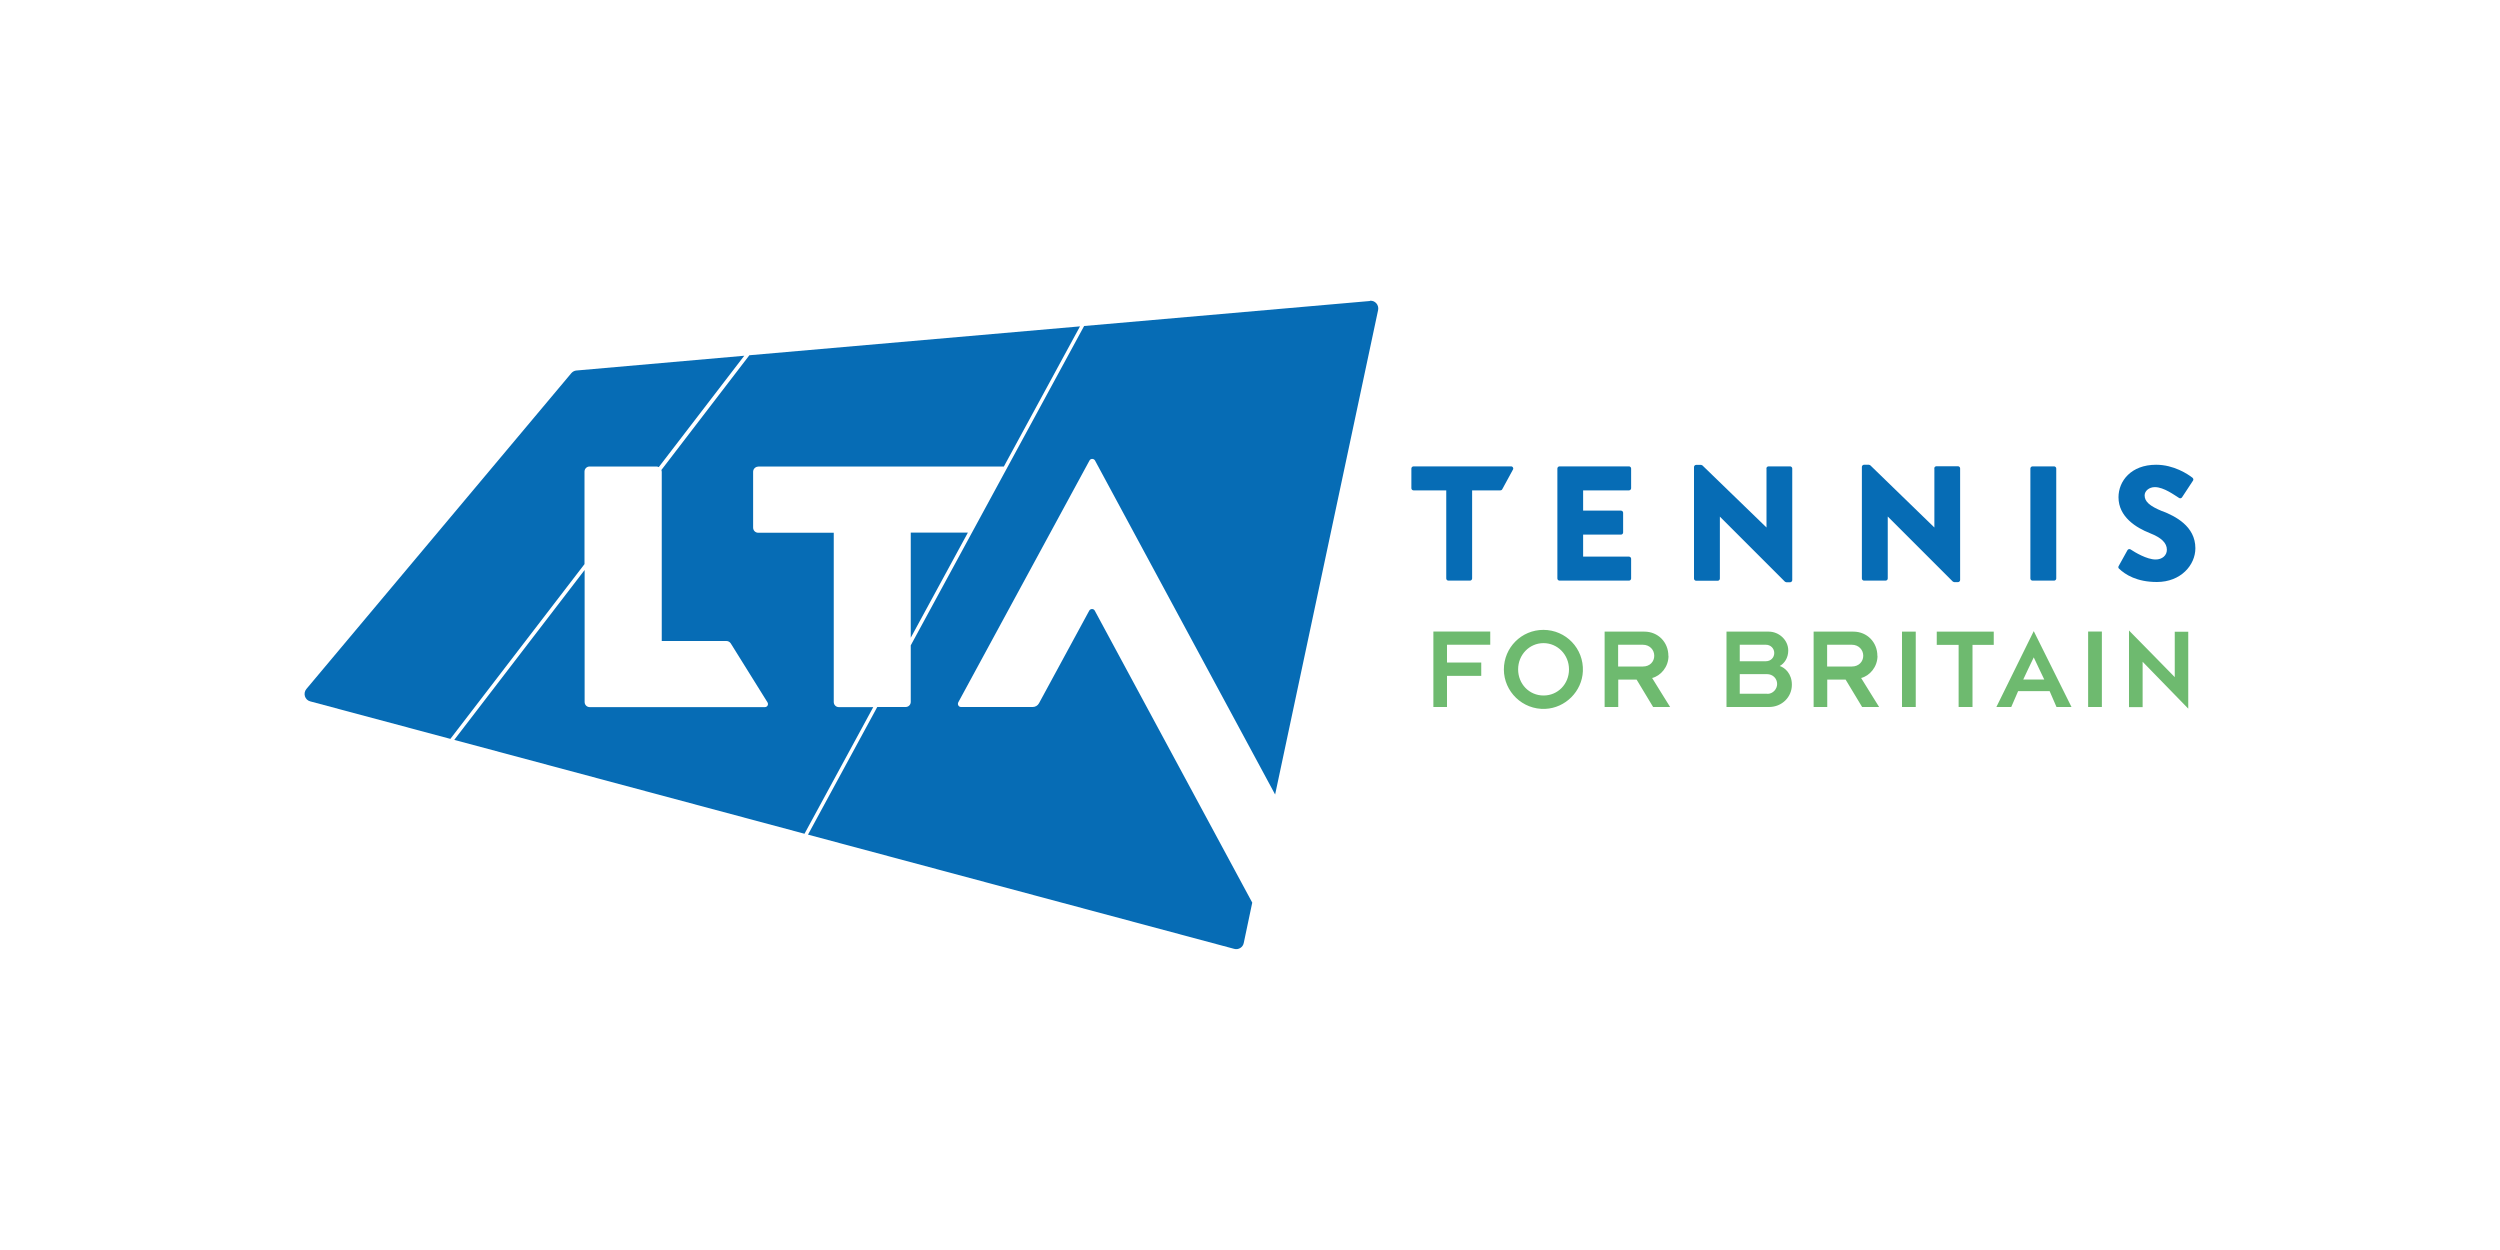<?xml version="1.0" encoding="UTF-8"?><svg id="Layer_1" xmlns="http://www.w3.org/2000/svg" viewBox="0 0 200 100"><defs><style>.cls-1{fill:#6eba6f;}.cls-2{fill:#066cb5;}</style></defs><path class="cls-1" d="M133.47,52.47c0-1.09-.82-1.94-1.92-1.94h-3.18v6.03h1.09v-2.19h1.47c.14.23,1.2,2,1.32,2.19h1.36c-.14-.2-1.31-2.13-1.44-2.32.68-.17,1.31-.88,1.31-1.77ZM131.44,53.32h-1.99v-1.74h1.98c.54,0,.91.4.91.88s-.36.86-.9.86ZM123.47,50.39c-1.75,0-3.16,1.41-3.16,3.17s1.49,3.23,3.31,3.15c1.61-.07,2.94-1.4,3.01-3.01.08-1.82-1.36-3.31-3.16-3.31ZM123.48,55.64c-1.14,0-2.03-.92-2.03-2.09s.9-2.1,2.03-2.1,2.04.93,2.04,2.1-.89,2.09-2.03,2.09ZM114.67,56.56h1.09v-2.49h2.74v-1.07h-2.74v-1.42h3.46v-1.06h-4.55v6.03ZM150.19,52.47c0-1.09-.82-1.94-1.92-1.94h-3.18v6.03h1.09v-2.19h1.47c.14.23,1.2,2,1.32,2.19h1.36c-.14-.2-1.31-2.13-1.44-2.32.68-.17,1.31-.88,1.31-1.77ZM148.16,53.32h-1.99v-1.74h1.98c.54,0,.91.4.91.88,0,.48-.37.86-.9.86ZM159.72,56.56h1.18c.06-.14.5-1.17.55-1.27h2.52c.07.16.5,1.14.55,1.27h1.2c-.1-.23-2.99-5.98-3.02-6.07-.05.1-2.91,5.91-2.99,6.07ZM161.86,54.36c.06-.15.74-1.56.84-1.77.08.19.79,1.66.84,1.77h-1.68ZM167.05,56.56h1.1v-6.04h-1.1v6.04ZM142.38,53.28c.37-.2.68-.65.68-1.24,0-.84-.74-1.51-1.56-1.51h-3.38v6.03h3.4c1.04,0,1.83-.8,1.83-1.78,0-.89-.56-1.37-.97-1.5ZM139.18,51.58h2.09c.38,0,.67.29.67.66s-.28.66-.68.66h-2.08v-1.32ZM141.39,55.5h-2.21v-1.57h2.17c.48,0,.82.35.82.79,0,.41-.34.79-.78.79ZM173.98,50.53v3.64c-.31-.31-3.4-3.48-3.66-3.73v6.13h1.09v-3.63c.3.31,3.34,3.43,3.65,3.75v-6.15h-1.08Z"/><polygon class="cls-1" points="154.94 51.59 156.69 51.59 156.69 56.56 157.8 56.56 157.8 51.59 159.5 51.59 159.5 50.53 154.94 50.53 154.94 51.59"/><rect class="cls-1" x="152.16" y="50.53" width="1.1" height="6.03"/><path class="cls-2" d="M120.89,37.31h-7.81c-.09,0-.17.08-.17.17v1.58c0,.09.08.17.17.17h2.62v7.05c0,.09.08.17.17.17h1.73c.09,0,.17-.08.17-.17v-7.05h2.26c.06,0,.12-.03.15-.09l.86-1.58c.06-.11-.02-.25-.15-.25Z"/><path class="cls-2" d="M164.33,37.31h-1.73c-.09,0-.17.08-.17.17v8.8c0,.09.08.17.17.17h1.73c.09,0,.17-.08.17-.17v-8.8c0-.09-.08-.17-.17-.17Z"/><path class="cls-2" d="M130.49,39.06v-1.58c0-.09-.08-.17-.17-.17h-5.56c-.09,0-.17.08-.17.17v8.8c0,.09.08.17.17.17h5.56c.09,0,.17-.08.17-.17v-1.58c0-.09-.08-.17-.17-.17h-3.67v-1.76h3.03c.09,0,.17-.08.17-.17v-1.58c0-.09-.08-.17-.17-.17h-3.03v-1.62h3.67c.09,0,.17-.08.17-.17Z"/><path class="cls-2" d="M154.75,37.48v4.72l-5.12-4.97s-.07-.05-.12-.05h-.39c-.09,0-.17.08-.17.17v8.93c0,.09.08.17.17.17h1.73c.09,0,.17-.08.17-.17v-4.96l5.2,5.2s.08.05.12.05h.3c.09,0,.17-.08.17-.17v-8.93c0-.09-.08-.17-.17-.17h-1.73c-.09,0-.17.08-.17.17Z"/><path class="cls-2" d="M141.32,37.48v4.72l-5.12-4.96s-.07-.05-.12-.05h-.39c-.09,0-.17.08-.17.17v8.93c0,.09.08.17.17.17h1.73c.09,0,.17-.08.17-.17v-4.96l5.2,5.2s.08.05.12.05h.3c.09,0,.17-.08.17-.17v-8.93c0-.09-.08-.17-.17-.17h-1.73c-.09,0-.17.08-.17.17Z"/><path class="cls-2" d="M172.99,40.9c-1.03-.42-1.42-.78-1.42-1.27,0-.35.35-.66.82-.66.73,0,1.59.66,1.94.87.08.05.18.02.23-.05l.88-1.34c.05-.07.03-.17-.04-.23-.36-.28-1.48-1.04-2.91-1.04-2.01,0-3.01,1.31-3.01,2.6,0,1.57,1.41,2.44,2.53,2.88.89.35,1.34.77,1.34,1.32,0,.46-.38.78-.9.78-.7,0-1.65-.57-2.01-.81-.08-.05-.19-.02-.24.06l-.71,1.28c-.04.07-.03.15.03.2.5.48,1.43,1.07,3.03,1.07,1.92,0,3.08-1.36,3.08-2.7,0-1.77-1.62-2.57-2.64-2.97Z"/><polygon class="cls-2" points="77.43 42.61 72.86 42.61 72.86 51.02 77.43 42.61"/><path class="cls-2" d="M46.76,37.73c0-.23.18-.41.41-.41h5.34c.07,0,.14.02.19.05l6.84-8.91-13.42,1.18c-.16.01-.31.09-.42.22l-21.19,25.26c-.29.35-.12.88.31.99l11.21,3,10.73-13.98v-7.39Z"/><path class="cls-2" d="M60.66,37.32h19.65l6.09-11.21-26.45,2.31-7.04,9.18s.03.09.03.14v13.54h5.17c.14,0,.27.07.35.19l2.94,4.72c.1.17-.01.38-.21.38h-14.01c-.23,0-.41-.18-.41-.41v-10.56l-10.43,13.59,28.02,7.51,5.5-10.13h-2.75c-.23,0-.41-.18-.41-.41v-13.54h-6.04c-.23,0-.41-.18-.41-.41v-4.47c0-.23.19-.41.41-.41Z"/><path class="cls-2" d="M109.6,24.08l-22.87,2-13.87,25.55v4.52c0,.23-.18.41-.41.41h-2.27l-5.54,10.21,34.1,9.14c.34.09.69-.12.76-.47l.68-3.23-12.6-23.36c-.09-.17-.34-.17-.44,0l-4.02,7.41c-.1.19-.3.3-.5.3h-5.74c-.19,0-.3-.2-.22-.37l10.5-19.35c.09-.17.34-.17.44,0l14.41,26.72,8.24-38.76c.08-.41-.25-.78-.66-.74Z"/></svg>